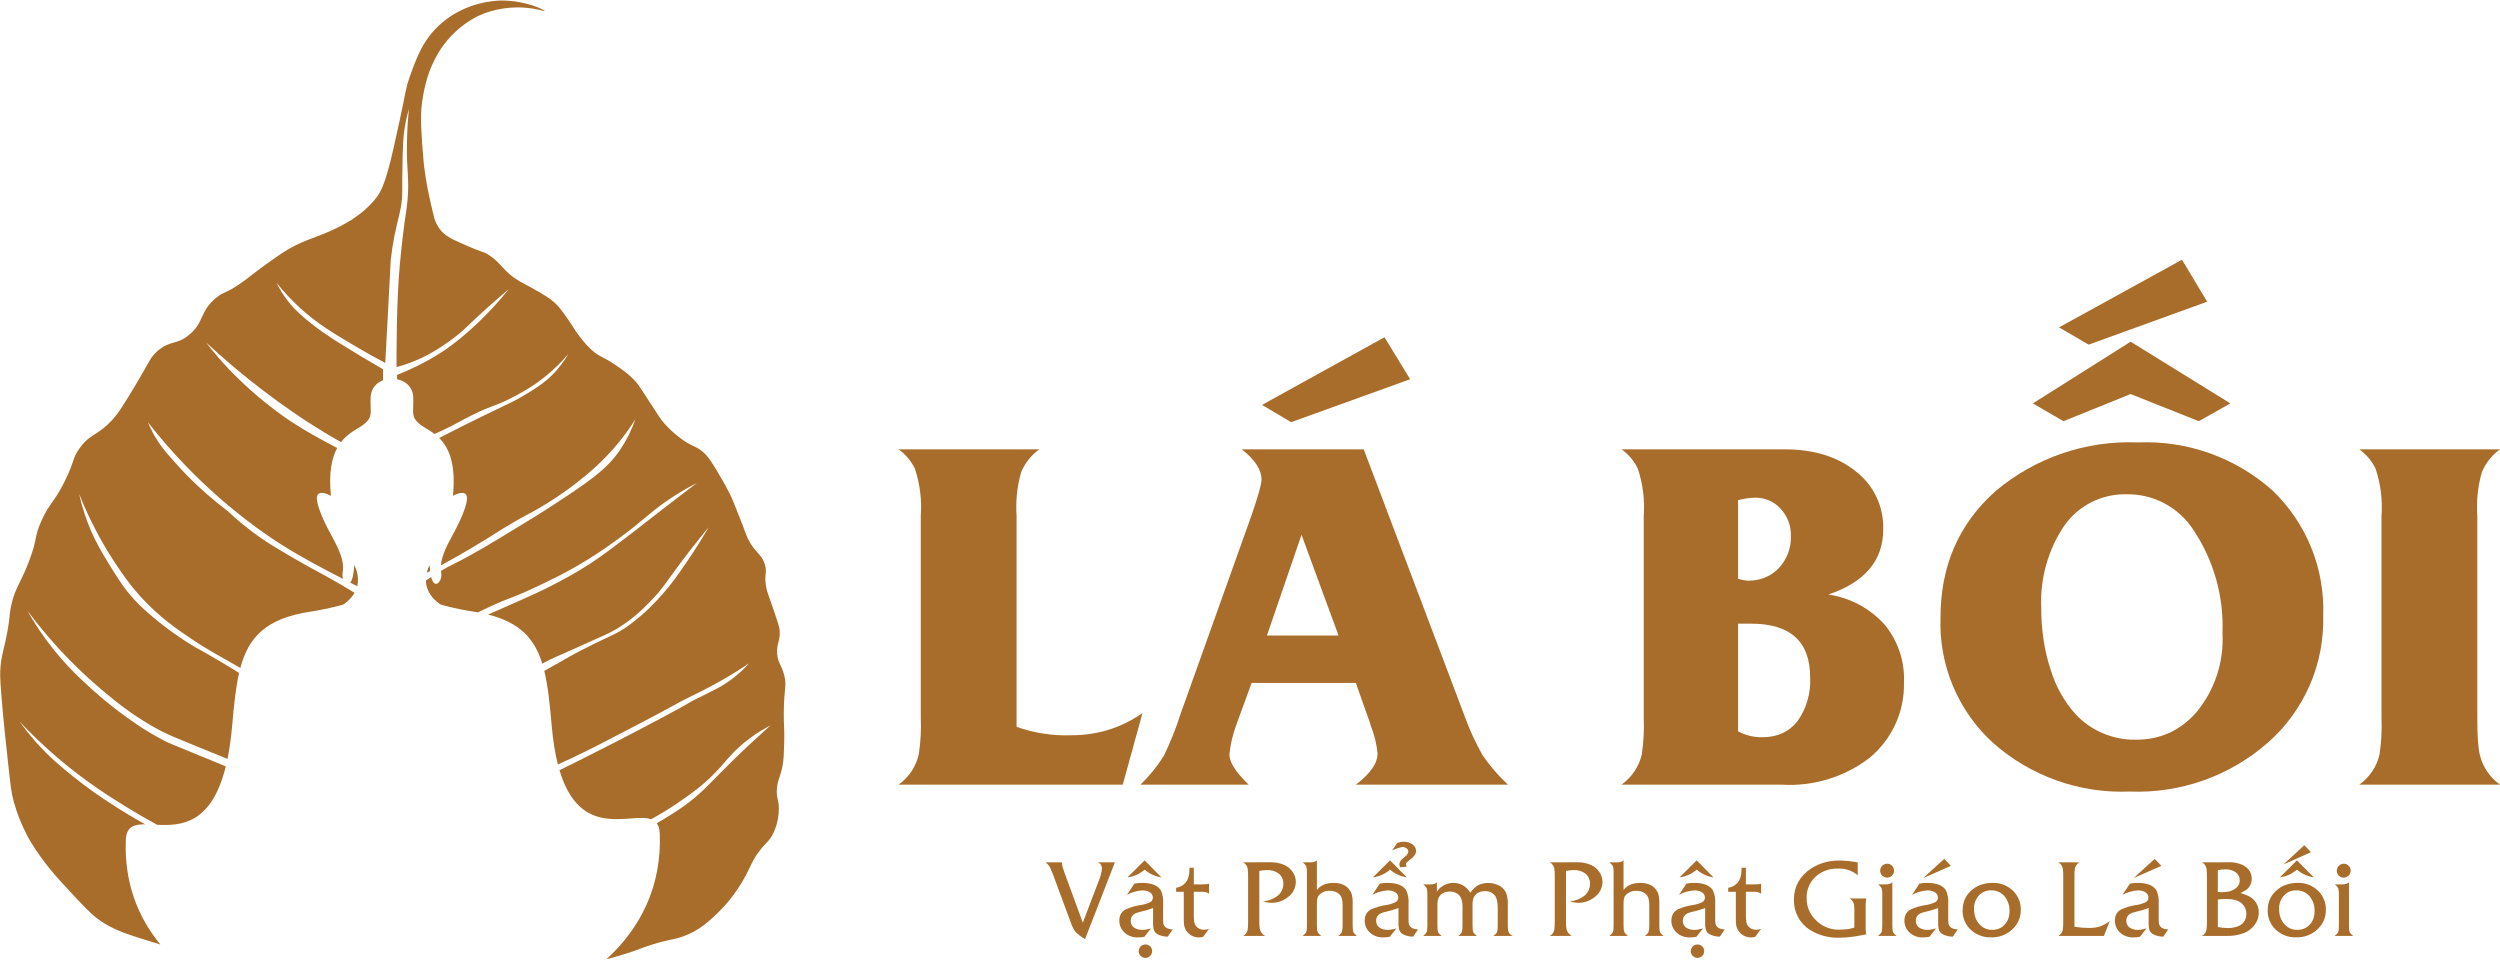 <svg width="1155" height="444" viewBox="0 0 1155 444" fill="none" xmlns="http://www.w3.org/2000/svg">
<path fill-rule="evenodd" clip-rule="evenodd" d="M231.649 0.251C229.403 0.27 215.515 0.59 203.743 10.908C195.457 18.172 192.417 26.712 189.284 35.515C187.461 40.634 187.688 41.569 184.717 55.302C180.333 75.569 178.06 85.809 174.063 91.073C167.329 99.939 157.5 104.474 153.007 106.549C145.444 110.037 139.067 111.111 129.92 117.202C129.04 117.789 126.043 119.814 122.309 122.53C116.364 126.855 114.993 128.247 111.148 130.903C104.001 135.835 103.735 134.482 99.985 137.498C92.095 143.845 94.56 148.803 87.3 154.749C81.345 159.626 78.84 156.985 72.84 162.106C69.356 165.081 69.315 166.727 62.947 177.327C57.573 186.269 54.888 190.738 51.784 194.071C44.777 201.593 41.784 200.189 36.816 207.009C33.285 211.855 34.635 212.786 29.967 222.231C25.02 232.234 23.107 231.998 19.311 240.242C15.468 248.587 17.675 248.297 13.223 259.777C9.187 270.182 6.876 271.706 5.105 280.071C4.108 284.778 4.759 284.677 3.329 292.249C1.872 299.965 0.813 302.109 0.284 307.471C-0.079 311.155 0.061 313.806 0.537 319.901C1.549 332.821 2.532 341.507 3.583 351.105C4.959 363.669 5.153 365.951 6.373 370.386C7.748 375.38 9.618 380.223 11.955 384.846C14.897 390.659 17.817 394.599 20.58 398.291C24.067 402.951 26.895 406.014 31.743 411.23C38.277 418.263 41.545 421.779 44.68 424.167C49.327 427.707 54.444 430.266 64.215 433.301C67.516 434.327 70.788 435.381 74.095 436.377C63.445 423.438 57.372 407.359 58.125 388.083C58.369 381.837 61.945 380.802 67.079 380.826C62.193 378.098 57.217 375.205 51.212 371.273C47.027 368.533 41.12 364.643 33.835 358.779C28.48 354.469 22.568 349.665 16.013 342.162C13.546 339.339 11.218 336.397 9.037 333.347C14.717 339.386 20.729 345.103 27.047 350.471C39.575 361.115 50.211 367.765 58.124 372.669C62.862 375.597 67.683 378.391 72.58 381.045C83.493 381.543 97.676 381.005 104.317 354.067C101.31 352.823 98.301 351.582 95.291 350.343C78.683 343.518 78.331 343.473 75.565 342.037C66.241 337.191 59.36 332.062 54.827 328.654C50.553 325.438 46.426 322.03 42.459 318.442C37.137 313.633 29.201 306.386 21.149 295.357C18.08 291.152 15.263 286.768 12.713 282.229C25.567 299.381 38.3 311.429 47.849 319.394C53.336 323.969 60.011 329.486 69.921 335.25C77.452 339.63 80.873 340.677 101.632 349.202L105.099 350.631C106.011 346.222 106.736 341.179 107.241 335.419C108.071 325.953 108.875 317.798 110.464 310.894C108.308 309.563 106.24 308.259 101.632 305.535C91.341 299.451 91.295 299.833 86.125 296.498C78.239 291.411 73.012 287.085 71.093 285.463C68.231 283.041 65.353 280.607 62.057 277.027C57.541 272.125 54.956 268.022 51.401 262.314C47.161 255.506 42.708 248.255 39.225 237.833C38.167 234.669 37.278 231.451 36.561 228.193C42.364 242.771 48.927 253.823 54.065 261.426C56.977 265.733 59.92 270.053 64.625 275.283C73.601 285.262 82.26 291.075 90.881 296.783C94.66 299.283 100.299 302.503 111.037 308.587C114.891 294.249 122.876 285.77 143.275 282.597C153.348 281.03 158.72 279.239 158.72 279.239C161.171 277.523 162.785 275.689 163.809 273.87C159.507 271.226 155.143 268.684 150.721 266.246C146.047 263.67 140.835 260.955 132.519 256.034C127.465 253.045 124.176 251.09 120.088 248.234C114.819 244.556 109.827 240.496 105.152 236.087C97.928 230.607 92.441 225.599 88.599 221.818C84.553 217.837 81.487 214.386 79.561 212.21C77.237 209.585 76.048 208.234 74.677 206.375C72.11 202.886 69.98 199.094 68.336 195.086C73.978 202.323 80.012 209.246 86.411 215.825C106.051 236.019 124.181 247.882 129.411 251.214C139.355 257.549 148.856 262.479 157.952 267.197L158.544 267.503C158.255 266.686 158.131 265.757 158.272 264.917C158.943 260.887 158.048 257.753 156.257 253.501C154.467 249.247 148.423 240.071 146.633 232.237C144.843 224.406 152.9 229.103 152.9 229.103C151.8 218.378 153.291 211.559 155.772 206.983C143.696 200.61 135.697 196.058 126.748 189.25C115.287 180.534 107.721 172.639 105.564 170.351C101.901 166.464 98.43 162.4 95.164 158.174C103.376 165.809 111.947 173.047 120.849 179.865C131.756 188.221 140.357 193.801 142.349 195.086C146.691 197.886 151.763 200.997 157.547 204.255C161.015 199.782 165.435 198.105 167.896 196.202C172.817 192.395 170.804 190.159 171.252 183.219C171.503 179.346 173.919 176.838 176.979 175.69V170.605C170.133 166.68 163.367 162.62 156.683 158.427C152.593 155.861 145.671 151.447 139.052 145.49C137.291 143.903 135.185 141.881 132.963 139.021C130.942 136.419 129.199 133.612 127.763 130.647C131.087 134.817 134.735 138.719 138.671 142.318C146.764 149.705 154.364 154.207 165.689 160.838C169.74 163.21 173.843 165.494 177.993 167.687L180.529 120.121C180.948 116.248 181.541 112.397 182.307 108.578C183.833 100.975 185.144 98.05 185.731 91.707C185.884 90.057 185.792 90.279 185.857 82.447C185.991 66.403 186.399 62.643 186.872 59.615C187.362 56.491 188.039 53.399 188.901 50.355C188.577 53.675 188.128 59.151 188.013 65.958C187.78 79.75 189.2 82.069 188.267 92.595C187.799 97.889 187.356 98.245 185.984 110.099C185.984 110.099 185.264 116.331 184.716 122.277C183.099 139.849 183.176 165.559 183.193 169.59C186.438 168.715 189.617 167.613 192.707 166.293C194.704 165.439 201.749 162.319 210.467 155.51C215.597 151.502 215.867 150.466 225.56 141.811C228.69 139.016 231.862 136.268 235.073 133.566C227.799 142.614 221.041 149.119 216.047 153.481C210.313 158.489 206.231 161.254 204.757 162.233C199.373 165.806 194.785 168.071 192.2 169.337C189.334 170.739 186.414 172.03 183.447 173.205L183.443 175.201C187.269 175.971 190.589 178.645 190.885 183.219C191.332 190.159 189.317 192.395 194.244 196.202C195.851 197.445 198.291 198.591 200.757 200.482C201.817 200.011 203.008 199.479 204.472 198.797C211.251 195.634 212.005 194.805 218.171 191.757C228.104 186.843 228.157 187.997 236.056 183.955C239.996 181.939 245.771 178.943 252.229 173.681C255.992 170.614 259.463 167.207 262.599 163.502C260.405 167.268 257.718 170.723 254.608 173.775C253.628 174.735 250.071 178.139 240.717 183.479C236.179 186.071 235.6 186.079 222.643 192.422C216.031 195.668 209.451 198.977 202.903 202.349C207.177 206.598 210.791 213.957 209.239 229.103C209.239 229.103 217.295 224.406 215.504 232.237C213.713 240.071 207.671 249.247 205.879 253.501C204.676 256.365 203.876 258.722 203.688 261.186C204.147 260.943 204.628 260.685 205.137 260.411C210.488 257.531 214.284 255.287 218.711 252.673C228.989 246.599 229.397 245.822 237.991 240.877C245.115 236.777 245.115 237.15 250.295 234.027C253.745 231.947 259.735 228.31 266.784 222.738C271.552 218.97 278.821 213.155 286.319 203.838C288.924 200.6 291.338 197.212 293.548 193.691C291.814 198.718 289.426 203.494 286.445 207.897C280.173 217.134 271.397 222.975 254.099 234.281C249.219 237.471 243.235 241.102 231.268 248.361C226.66 251.155 222.379 253.723 216.681 256.859C210.604 260.203 207.9 261.309 204.884 263.074C204.492 263.305 204.101 263.535 203.715 263.767C203.751 264.142 203.801 264.525 203.867 264.915C204.423 268.258 200.823 272.982 199.195 266.582C198.365 267.119 197.551 267.659 196.751 268.201C196.844 271.586 198.316 275.667 203.417 279.239C203.417 279.239 208.791 281.03 218.863 282.597C219.524 282.701 220.169 282.81 220.804 282.925C222.324 282.178 223.941 281.397 225.687 280.578C236.329 275.593 234.413 277.331 245.981 271.954C253.548 268.437 262.139 264.41 272.365 258.001C282.747 251.494 291.013 244.917 293.041 243.287C299.637 237.987 304.101 233.757 312.574 228.447C315.624 226.535 318.756 224.757 321.961 223.118C318.323 225.874 312.865 230.031 306.233 235.169C298.769 240.951 297.759 241.826 292.535 245.823C282.824 253.254 277.969 256.969 272.239 260.665C265.229 265.185 259.676 268.069 254.355 270.811C250.827 272.631 247.304 274.35 229.365 282.229L225.499 283.923C240.233 287.617 246.959 295.067 250.525 306.595C251.247 306.202 251.974 305.817 252.705 305.441C255.409 304.046 254.909 304.374 267.545 298.718C278.98 293.601 281.508 292.611 285.431 290.219C292.477 285.923 296.983 281.393 300.399 277.915C306.973 271.221 308.219 267.969 318.791 254.322C321.61 250.684 324.486 247.089 327.417 243.541C324.247 249.041 320.861 254.415 317.269 259.65C313.304 265.431 310.455 269.583 305.98 274.617C303.373 277.549 298.153 283.358 290.631 288.825C284.452 293.314 282.825 293.134 269.195 300.114C262.483 303.55 263.191 303.434 251.451 309.954C253.191 317.053 254.029 325.519 254.897 335.421C255.511 342.405 256.491 348.258 257.752 353.186C260.733 351.831 262.184 351.175 265.263 349.71C272.937 346.057 279.849 342.455 293.676 335.25C314.229 324.538 311.056 325.711 320.06 321.297C323.541 319.59 329.237 316.854 336.676 312.417C339.86 310.519 342.99 308.531 346.062 306.457C344.182 308.55 342.147 310.5 339.975 312.29C334.079 317.149 329.196 319.143 322.089 322.691C316.781 325.342 321.169 323.398 306.107 331.445C287.059 341.618 269.212 350.551 258.484 355.834C268.153 388.318 291.441 375.179 300.813 378.483C305.657 375.818 309.587 373.435 313.591 370.639C319.655 366.406 324.324 363.146 329.827 357.574C334.816 352.523 336.505 349.607 341.622 345.017C345.964 341.128 350.78 337.804 355.956 335.123C352.97 337.8 350.01 340.506 347.077 343.241C333.328 356.061 329.512 360.799 323.484 366.326C317.991 371.365 312.204 375.219 303.44 380.353C304.245 381.435 304.727 382.965 304.811 385.106C305.744 409.235 296.104 428.599 280.171 443.177C286.011 441.678 291.139 439.961 291.139 439.961C295.588 438.467 296.527 437.918 300.843 436.534C309.251 433.841 310.889 434.261 315.303 432.73C323.184 429.995 328.169 425.109 332.236 421.123C333.585 419.801 339.681 413.701 344.604 404.379C346.884 400.063 347.364 397.983 350.31 393.915C353.726 389.201 355.196 389.07 357.161 385.163C357.597 384.297 359.815 379.75 359.825 373.557C359.832 369.301 358.786 369.351 358.873 365.375C358.976 360.723 360.428 359.569 361.537 353.769C362.07 350.977 362.148 348.483 362.298 343.494C362.517 336.273 362.04 335.822 362.108 329.034C362.224 317.598 363.601 316.921 362.298 311.91C361.018 306.985 359.396 306.519 359.064 302.017C358.696 297.014 360.597 296.231 360.205 291.17C360.089 289.657 359.048 286.589 356.972 280.517C354.638 273.698 354.492 273.711 354.117 271.954C352.754 265.554 354.64 264.997 353.357 260.727C351.832 255.663 349.019 255.914 345.365 248.551C345.06 247.938 345.345 248.471 342.512 241.13C339.181 232.507 338.199 230.247 336.992 227.811C335.68 225.158 334.591 223.289 333.568 221.533C329.712 214.91 327.784 211.599 325.387 209.355C321.323 205.553 319.835 206.866 313.209 201.555C311.832 200.45 309.599 198.643 307.121 195.846C305.175 193.651 304.436 192.377 300.272 185.953C296.681 180.417 294.869 177.629 293.992 176.63C290.928 173.137 287.932 171.075 284.669 168.83C278.189 164.367 277.003 165.075 273.064 161.409C270.164 158.709 267.876 155.595 266.975 154.369C265.155 151.891 264.871 151.091 262.788 148.089C260.165 144.305 258.853 142.413 256.891 140.479C254.153 137.782 251.133 136.081 245.095 132.678C241.719 130.775 241.939 131.078 240.148 130.014C232.065 125.223 232.053 121.759 225.687 117.71C222.92 115.95 224.031 117.31 212.241 112.003C208.356 110.254 205.204 108.741 202.855 105.406C201.288 103.182 200.729 101.073 200.445 99.953C196.516 84.519 195.752 75.217 195.752 75.217C194.608 61.301 194.037 54.342 194.991 47.311C196.323 37.489 198.945 31.538 199.557 30.187C200.875 27.273 203.397 21.822 208.753 16.298C214.233 10.645 219.735 7.953 220.993 7.355C222.617 6.585 229.457 3.471 238.943 3.423C242.543 3.405 245.571 3.833 247.772 4.259C250.229 4.738 251.655 5.215 251.691 5.073C251.78 4.713 243.148 0.251 231.984 0.251H231.649ZM161.793 269.169C162.908 269.735 163.991 270.281 165.037 270.802C166.343 265.542 163.644 261.111 163.644 261.111C163.419 265.754 162.668 268.165 161.793 269.169ZM197.133 264.654C197.669 264.362 198.191 264.083 198.711 263.806C198.617 263.006 198.545 262.113 198.497 261.113C198.497 261.113 197.649 262.505 197.133 264.654Z" fill="#A96D2B"/>
<path d="M527.837 329.423L518.711 362.503H415.134C419.92 359.133 423.26 354.082 424.488 348.359C425.339 342.774 425.644 337.12 425.401 331.476V238.394C425.947 230.984 425.016 223.54 422.663 216.492C420.949 212.936 418.358 209.874 415.134 207.595H480.155C476.379 210.294 473.451 214.013 471.714 218.317C469.887 224.843 469.193 231.634 469.66 238.394V335.811C477.784 338.681 486.374 339.996 494.984 339.689C507.076 339.689 518.027 336.267 527.837 329.423Z" fill="#A96D2B"/>
<path d="M651.491 175.198L596.509 195.047L583.048 187.062L639.628 155.806L651.491 175.198ZM696.663 362.503H626.395C633.012 357.484 636.434 352.693 636.434 348.13C635.998 343.665 634.923 339.285 633.24 335.126L633.012 334.214L626.395 315.506H578.257L571.413 334.214C569.628 338.828 568.477 343.663 567.991 348.587C567.991 352.237 570.957 356.8 576.889 362.503H526.925C531.002 358.525 534.601 354.084 537.648 349.271C540.7 343.004 543.293 336.523 545.405 329.879L578.257 237.938C581.223 229.268 582.82 223.793 582.82 221.511C582.82 217.177 579.854 212.386 573.695 207.595H630.046L676.815 331.248C679.04 337.403 681.788 343.356 685.028 349.043C688.423 353.926 692.323 358.438 696.663 362.503ZM618.41 293.604L601.3 247.063L585.33 293.604H618.41Z" fill="#A96D2B"/>
<path d="M879.633 315.277C879.796 321.926 878.442 328.524 875.675 334.572C872.908 340.62 868.801 345.959 863.663 350.183C852.06 359.061 837.634 363.438 823.054 362.502H749.136C753.859 359.172 757.189 354.217 758.49 348.586C759.34 343.001 759.646 337.347 759.402 331.703V238.393C759.948 230.983 759.018 223.539 756.664 216.491C754.95 212.935 752.359 209.873 749.136 207.594H824.423C838.111 207.594 849.062 211.016 857.503 217.86C861.544 221.011 864.786 225.07 866.966 229.707C869.146 234.345 870.203 239.431 870.051 244.553C870.051 258.926 861.61 268.964 844.727 274.668C854.639 276.131 863.743 280.965 870.508 288.356C876.807 295.874 880.063 305.478 879.633 315.277ZM827.389 247.747C827.47 245.407 827.088 243.074 826.266 240.881C825.444 238.689 824.197 236.68 822.598 234.971C821.07 233.303 819.196 231.99 817.107 231.123C815.019 230.256 812.766 229.856 810.506 229.952C807.96 230.03 805.432 230.413 802.977 231.092V267.367C804.453 267.867 805.986 268.174 807.54 268.28C813.472 268.28 818.263 266.226 821.913 262.348C825.587 258.39 827.555 253.144 827.389 247.747ZM836.286 312.995C836.286 296.341 827.161 288.128 808.909 288.128H802.977V337.863C806.405 339.726 810.256 340.669 814.156 340.601C821.229 340.601 826.476 338.091 830.355 333.3C834.581 327.402 836.673 320.241 836.286 312.995Z" fill="#A96D2B"/>
<path d="M1073.32 284.48C1073.62 295.474 1071.51 306.4 1067.14 316.491C1062.76 326.581 1056.23 335.59 1048 342.885C1030.37 358.47 1007.4 366.644 983.892 365.699C960.806 366.638 938.249 358.628 920.924 343.341C912.883 336.041 906.532 327.073 902.315 317.064C898.099 307.055 896.119 296.246 896.513 285.393C896.513 261.438 904.954 242.046 921.837 226.988C940.2 211.45 963.736 203.388 987.77 204.402C1010.54 203.448 1032.79 211.383 1049.82 226.532C1057.62 233.979 1063.74 242.995 1067.79 252.984C1071.84 262.974 1073.73 273.708 1073.32 284.48ZM1026.78 292.465C1027.46 275.546 1022.75 258.848 1013.32 244.783C1010 239.661 1005.43 235.467 1000.04 232.593C994.656 229.72 988.628 228.263 982.523 228.357C976.921 228.216 971.37 229.453 966.358 231.959C961.345 234.465 957.025 238.164 953.777 242.73C946.2 253.947 942.44 267.307 943.054 280.83C943.054 290.868 944.423 300.45 947.389 309.348C949.691 317.04 953.664 324.129 959.024 330.109C962.602 333.874 966.924 336.853 971.716 338.856C976.508 340.859 981.665 341.842 986.858 341.744C997.58 341.744 1006.71 337.865 1014.23 329.652C1023.05 319.334 1027.54 306.014 1026.78 292.465ZM1019.71 139.381L964.956 159.23L951.267 151.245L1008.07 119.989L1019.71 139.381ZM1030.43 186.379L1015.83 194.592L984.348 182.044L953.321 194.592L939.176 186.379L984.348 157.861L1030.43 186.379Z" fill="#A96D2B"/>
<path d="M1155 362.503H1089.98C1094.7 359.173 1098.03 354.218 1099.33 348.587C1100.18 343.002 1100.49 337.348 1100.25 331.704V238.394C1100.79 230.984 1099.86 223.54 1097.51 216.492C1095.79 212.936 1093.2 209.874 1089.98 207.595H1155C1151.22 210.294 1148.3 214.013 1146.56 218.317C1144.73 224.843 1144.04 231.634 1144.51 238.394V331.704C1144.51 340.374 1144.96 345.849 1145.65 348.587C1146.95 354.218 1150.28 359.173 1155 362.503Z" fill="#A96D2B"/>
<path d="M515.071 398.41L501.284 433.904C499.633 432.917 498.106 431.735 496.738 430.384C495.842 429.036 495.135 427.572 494.635 426.033L487.644 407.161C486.917 405.026 486.102 402.922 485.2 400.855C484.658 399.93 483.963 399.104 483.146 398.41H490.675L490.627 398.997C490.627 399.681 491.018 401.05 491.8 403.201L500.258 426.277L507.542 407.161C508.347 405.31 508.874 403.349 509.107 401.344C509.107 399.926 508.471 398.948 507.249 398.41H515.071Z" fill="#A96D2B"/>
<path d="M541.765 429.358L539.516 432.731C537.83 432.747 536.167 432.344 534.676 431.558C534.248 431.302 533.875 430.962 533.581 430.559C533.287 430.156 533.078 429.697 532.965 429.211C532.745 428.2 532.663 427.164 532.72 426.131V419.482C530.576 420.309 528.369 420.963 526.12 421.438C523.627 422.025 522.405 423.345 522.405 425.398C522.405 426.718 522.893 427.745 523.822 428.478C525.014 429.289 526.441 429.684 527.88 429.602C528.956 429.602 530.276 429.358 531.742 428.918L528.711 432.78C527.779 432.977 526.829 433.075 525.876 433.074C523.657 433.21 521.471 432.493 519.765 431.069C518.927 430.372 518.256 429.496 517.799 428.507C517.342 427.518 517.112 426.439 517.125 425.349C517.125 422.953 518.053 421.242 520.009 420.167C522.17 419.186 524.457 418.512 526.805 418.162C528.399 417.951 529.95 417.489 531.4 416.793C532.231 416.305 532.622 415.571 532.622 414.642C532.622 413.664 532.134 412.882 531.254 412.247C530.172 411.619 528.934 411.313 527.685 411.367C525.217 411.534 522.815 412.235 520.645 413.42L524.067 408.238C525.241 407.996 526.437 407.881 527.636 407.896C531.987 407.896 534.92 409.069 536.338 411.367C537.179 413.305 537.532 415.42 537.365 417.527V424.176C537.331 425.058 537.38 425.942 537.511 426.816C537.609 427.231 537.795 427.621 538.057 427.958C538.318 428.295 538.649 428.573 539.027 428.771C539.882 429.174 540.819 429.375 541.765 429.358ZM532.28 439.429C532.28 440.251 531.957 441.039 531.381 441.625C530.805 442.21 530.022 442.545 529.2 442.558C528.79 442.56 528.383 442.479 528.005 442.319C527.627 442.16 527.285 441.925 527 441.629C526.704 441.344 526.47 441.003 526.31 440.624C526.15 440.246 526.069 439.84 526.071 439.429C526.071 438.549 526.413 437.865 527 437.229C527.592 436.661 528.38 436.344 529.2 436.344C530.02 436.344 530.808 436.661 531.4 437.229C531.685 437.52 531.909 437.864 532.06 438.241C532.211 438.619 532.286 439.022 532.28 439.429ZM536.582 405.353C533.709 404.914 531.016 403.677 528.809 401.784C526.582 403.734 523.825 404.976 520.889 405.353L528.809 397.482L536.582 405.353Z" fill="#A96D2B"/>
<path d="M558.582 429.112L555.893 432.779C554.954 433.071 553.964 433.16 552.988 433.038C552.012 432.917 551.074 432.588 550.236 432.074C549.398 431.56 548.679 430.873 548.129 430.058C547.578 429.244 547.208 428.321 547.044 427.352C546.918 426.036 546.869 424.714 546.897 423.392V412.001H543.377V410.143C545.016 409.92 546.523 409.123 547.63 407.894C548.901 406.476 549.537 404.374 549.537 401.538V400.903H551.541V408.578H555.55C557.066 408.578 558.044 408.481 558.582 408.285V412.929C557.848 412.294 556.773 412.001 555.355 412.001H551.541V422.952C551.541 425.396 551.835 427.01 552.47 427.792C552.943 428.379 553.549 428.845 554.238 429.151C554.926 429.457 555.678 429.594 556.43 429.552C557.169 429.542 557.899 429.393 558.582 429.112Z" fill="#A96D2B"/>
<path d="M598.672 407.406C598.667 408.728 598.36 410.031 597.776 411.217C597.191 412.403 596.344 413.441 595.299 414.25C593.709 415.616 591.785 416.535 589.723 416.913C587.661 417.291 585.536 417.114 583.565 416.401C585.978 416.241 588.291 415.374 590.214 413.908C591.048 413.248 591.723 412.409 592.188 411.452C592.654 410.496 592.898 409.447 592.903 408.384C592.944 407.501 592.785 406.62 592.438 405.807C592.091 404.995 591.565 404.271 590.899 403.69C589.317 402.485 587.36 401.878 585.374 401.979C584.175 401.996 582.98 402.127 581.805 402.37V426.326C581.805 428.037 582.001 429.308 582.343 430.139C582.815 431.09 583.566 431.874 584.494 432.388H574.325C574.872 432.099 575.346 431.689 575.71 431.189C576.075 430.69 576.32 430.113 576.427 429.504C576.582 428.272 576.648 427.03 576.623 425.788V405.01C576.648 403.769 576.582 402.527 576.427 401.295C576.32 400.685 576.075 400.109 575.71 399.609C575.346 399.109 574.872 398.699 574.325 398.41H579.263L581.17 398.361H586.645C588.976 398.286 591.295 398.72 593.441 399.632C594.981 400.365 596.297 401.496 597.254 402.908C598.167 404.231 598.661 405.798 598.672 407.406Z" fill="#A96D2B"/>
<path d="M626.88 432.388H618.276C619.156 431.704 619.743 431.117 619.938 430.579C620.217 429.511 620.332 428.407 620.28 427.304V418.161C620.28 416.059 619.938 414.592 619.303 413.761C618.178 412.295 616.516 411.561 614.316 411.561C613.384 411.507 612.451 411.663 611.588 412.018C610.725 412.374 609.953 412.919 609.329 413.615C608.981 414.026 608.73 414.511 608.596 415.032C608.445 415.97 608.38 416.919 608.4 417.868V427.304C608.4 428.966 608.498 430.041 608.743 430.53C608.938 431.068 609.476 431.655 610.405 432.388H601.849C602.729 431.655 603.316 431.068 603.511 430.53C603.707 430.041 603.805 428.966 603.805 427.304V403.495C603.871 402.394 603.772 401.29 603.511 400.219C603.096 399.502 602.529 398.884 601.849 398.41H605.418C606.836 398.41 607.814 398.068 608.4 397.432V411.17C610.111 408.97 612.654 407.895 616.174 407.895C619.547 407.895 622.04 409.019 623.605 411.268C624.485 412.441 624.925 414.201 624.925 416.597V427.304C624.925 428.917 625.023 429.993 625.218 430.53C625.414 431.068 625.952 431.655 626.88 432.388Z" fill="#A96D2B"/>
<path d="M655.139 429.357L652.89 432.731C651.204 432.747 649.541 432.344 648.05 431.557C647.622 431.301 647.249 430.961 646.955 430.558C646.661 430.155 646.452 429.697 646.339 429.211C646.119 428.2 646.037 427.164 646.094 426.131V419.482C643.95 420.308 641.743 420.962 639.494 421.437C637.001 422.024 635.779 423.344 635.779 425.397C635.779 426.717 636.267 427.744 637.196 428.477C638.388 429.288 639.815 429.684 641.254 429.602C642.33 429.602 643.65 429.357 645.116 428.917L642.085 432.78C641.153 432.976 640.203 433.075 639.25 433.073C637.031 433.21 634.845 432.492 633.139 431.068C632.301 430.371 631.63 429.496 631.173 428.506C630.716 427.517 630.486 426.438 630.499 425.348C630.499 422.953 631.427 421.242 633.383 420.166C635.544 419.186 637.831 418.511 640.179 418.162C641.773 417.95 643.324 417.488 644.774 416.793C645.605 416.304 645.996 415.57 645.996 414.642C645.996 413.664 645.508 412.882 644.628 412.246C643.546 411.618 642.308 411.313 641.059 411.366C638.591 411.534 636.189 412.234 634.019 413.419L637.441 408.237C638.615 407.995 639.811 407.88 641.01 407.895C645.361 407.895 648.294 409.068 649.712 411.366C650.553 413.304 650.906 415.42 650.739 417.526V424.175C650.705 425.058 650.754 425.942 650.885 426.815C650.983 427.23 651.169 427.62 651.431 427.957C651.692 428.295 652.023 428.572 652.401 428.771C653.256 429.174 654.193 429.374 655.139 429.357ZM654.21 393.081C654.224 393.801 654.001 394.506 653.574 395.086C653.003 395.861 652.309 396.538 651.521 397.09C650.543 397.921 649.956 398.361 649.81 398.557C649.614 398.753 649.565 398.997 649.565 399.29L649.81 400.415L646.779 400.708C646.66 400.276 646.578 399.834 646.534 399.388C646.534 398.753 646.73 398.215 647.023 397.726C647.365 397.237 647.903 396.699 648.685 396.113C650.005 395.135 650.641 394.255 650.641 393.521C650.641 392.837 650.348 392.348 649.81 391.908C649.24 391.503 648.553 391.297 647.854 391.321C646.204 391.628 644.607 392.172 643.112 392.935L645.556 389.415C646.583 389.072 647.512 388.877 648.343 388.877C649.833 388.819 651.303 389.23 652.548 390.05C653.623 390.881 654.21 391.859 654.21 393.081ZM649.956 405.353C647.083 404.913 644.39 403.677 642.183 401.784C639.956 403.733 637.199 404.975 634.263 405.353L642.183 397.481L649.956 405.353Z" fill="#A96D2B"/>
<path d="M698.896 432.388H689.949C690.878 431.704 691.416 431.117 691.66 430.579C691.914 429.507 692.013 428.404 691.953 427.304V419.335C691.953 416.695 691.513 414.837 690.633 413.712C690.077 413.043 689.372 412.512 688.574 412.164C687.776 411.816 686.907 411.66 686.038 411.708C683.593 411.708 681.882 412.686 680.855 414.592C680.415 415.847 680.232 417.177 680.318 418.504V427.304C680.318 428.966 680.415 430.041 680.611 430.53C680.807 431.068 681.393 431.655 682.322 432.388H673.718C674.646 431.704 675.184 431.117 675.38 430.579C675.634 429.507 675.733 428.404 675.673 427.304V418.895C675.673 416.45 675.135 414.69 674.109 413.566C673.55 413 672.877 412.56 672.136 412.273C671.394 411.987 670.6 411.861 669.806 411.904C667.313 411.904 665.553 412.881 664.624 414.788C664.213 415.863 664.03 417.012 664.086 418.161V427.304C664.086 428.966 664.184 430.041 664.38 430.579C664.575 431.117 665.113 431.704 666.042 432.388H657.486C658.415 431.655 658.953 431.068 659.149 430.53C659.344 430.041 659.442 428.966 659.442 427.304V413.664C659.502 412.563 659.403 411.46 659.149 410.388C658.746 409.662 658.176 409.042 657.486 408.579H661.055C662.375 408.579 663.304 408.237 663.842 407.601V411.952C664.668 410.71 665.787 409.691 667.1 408.983C668.413 408.275 669.879 407.902 671.371 407.895C674.793 407.895 677.384 409.41 679.242 412.441C680.221 411.021 681.486 409.822 682.958 408.921C684.433 408.244 686.039 407.902 687.662 407.919C689.285 407.936 690.884 408.311 692.344 409.019C693.921 409.729 695.177 411.001 695.864 412.588C696.448 414.352 696.697 416.209 696.598 418.064V427.304C696.598 428.819 696.696 429.797 696.842 430.335C697.136 431.215 697.82 431.899 698.896 432.388Z" fill="#A96D2B"/>
<path d="M740.353 407.406C740.348 408.728 740.041 410.031 739.457 411.217C738.872 412.403 738.025 413.441 736.98 414.25C735.39 415.616 733.466 416.535 731.404 416.913C729.342 417.291 727.217 417.114 725.246 416.401C727.659 416.241 729.972 415.374 731.895 413.908C732.729 413.248 733.404 412.409 733.869 411.452C734.335 410.496 734.579 409.447 734.584 408.384C734.625 407.501 734.466 406.62 734.119 405.807C733.772 404.995 733.246 404.271 732.58 403.69C730.999 402.485 729.041 401.878 727.055 401.979C725.856 401.996 724.661 402.127 723.486 402.37V426.326C723.486 428.037 723.682 429.308 724.024 430.139C724.496 431.09 725.247 431.874 726.175 432.388H716.006C716.553 432.099 717.027 431.689 717.392 431.189C717.756 430.69 718.001 430.113 718.109 429.504C718.263 428.272 718.329 427.03 718.304 425.788V405.01C718.329 403.769 718.263 402.527 718.109 401.295C718.001 400.685 717.756 400.109 717.392 399.609C717.027 399.109 716.553 398.699 716.006 398.41H720.944L722.851 398.361H728.326C730.657 398.286 732.976 398.72 735.122 399.632C736.662 400.365 737.978 401.496 738.935 402.908C739.848 404.231 740.342 405.798 740.353 407.406Z" fill="#A96D2B"/>
<path d="M768.562 432.388H759.957C760.837 431.704 761.424 431.117 761.619 430.579C761.898 429.511 762.013 428.407 761.962 427.304V418.161C761.962 416.059 761.619 414.592 760.984 413.761C759.859 412.295 758.197 411.561 755.997 411.561C755.065 411.507 754.132 411.663 753.269 412.018C752.406 412.374 751.634 412.919 751.01 413.615C750.662 414.026 750.411 414.511 750.277 415.032C750.126 415.97 750.061 416.919 750.081 417.868V427.304C750.081 428.966 750.179 430.041 750.424 430.53C750.619 431.068 751.157 431.655 752.086 432.388H743.53C744.41 431.655 744.997 431.068 745.193 430.53C745.388 430.041 745.486 428.966 745.486 427.304V403.495C745.552 402.394 745.453 401.29 745.193 400.219C744.777 399.502 744.21 398.884 743.53 398.41H747.099C748.517 398.41 749.495 398.068 750.081 397.432V411.17C751.793 408.97 754.335 407.895 757.855 407.895C761.228 407.895 763.722 409.019 765.286 411.268C766.166 412.441 766.606 414.201 766.606 416.597V427.304C766.606 428.917 766.704 429.993 766.899 430.53C767.095 431.068 767.633 431.655 768.562 432.388Z" fill="#A96D2B"/>
<path d="M796.82 429.358L794.571 432.731C792.886 432.747 791.223 432.344 789.731 431.558C789.303 431.302 788.931 430.962 788.637 430.559C788.343 430.156 788.133 429.697 788.02 429.211C787.801 428.2 787.719 427.164 787.776 426.131V419.482C785.631 420.309 783.424 420.963 781.176 421.438C778.682 422.025 777.46 423.345 777.46 425.398C777.46 426.718 777.949 427.745 778.878 428.478C780.07 429.289 781.496 429.684 782.936 429.602C784.011 429.602 785.331 429.358 786.798 428.918L783.767 432.78C782.835 432.977 781.884 433.075 780.931 433.074C778.713 433.21 776.527 432.493 774.82 431.069C773.983 430.372 773.311 429.496 772.855 428.507C772.398 427.518 772.168 426.439 772.18 425.349C772.18 422.953 773.109 421.242 775.065 420.167C777.226 419.186 779.513 418.512 781.86 418.162C783.455 417.951 785.006 417.489 786.456 416.793C787.287 416.305 787.678 415.571 787.678 414.642C787.678 413.664 787.189 412.882 786.309 412.247C785.228 411.619 783.99 411.313 782.74 411.367C780.273 411.534 777.871 412.235 775.7 413.42L779.122 408.238C780.296 407.996 781.493 407.881 782.691 407.896C787.043 407.896 789.976 409.069 791.394 411.367C792.235 413.305 792.588 415.42 792.42 417.527V424.176C792.387 425.058 792.436 425.942 792.567 426.816C792.665 427.231 792.851 427.621 793.112 427.958C793.374 428.295 793.705 428.573 794.083 428.771C794.938 429.174 795.875 429.375 796.82 429.358ZM787.336 439.429C787.336 440.251 787.013 441.039 786.437 441.625C785.861 442.21 785.077 442.545 784.256 442.558C783.845 442.56 783.439 442.479 783.06 442.319C782.682 442.16 782.341 441.925 782.056 441.629C781.76 441.344 781.525 441.003 781.366 440.624C781.206 440.246 781.125 439.84 781.127 439.429C781.127 438.549 781.469 437.865 782.056 437.229C782.648 436.661 783.436 436.344 784.256 436.344C785.076 436.344 785.864 436.661 786.456 437.229C786.741 437.52 786.965 437.864 787.116 438.241C787.267 438.619 787.342 439.022 787.336 439.429ZM791.638 405.353C788.764 404.914 786.071 403.677 783.865 401.784C781.637 403.734 778.88 404.976 775.945 405.353L783.865 397.482L791.638 405.353Z" fill="#A96D2B"/>
<path d="M813.638 429.112L810.949 432.779C810.01 433.071 809.02 433.16 808.044 433.038C807.069 432.917 806.13 432.588 805.292 432.074C804.454 431.56 803.736 430.873 803.185 430.058C802.634 429.244 802.264 428.321 802.1 427.352C801.974 426.036 801.925 424.714 801.953 423.392V412.001H798.433V410.143C800.072 409.92 801.579 409.123 802.686 407.894C803.958 406.476 804.593 404.374 804.593 401.538V400.903H806.598V408.578H810.607C812.122 408.578 813.1 408.481 813.638 408.285V412.929C812.904 412.294 811.829 412.001 810.411 412.001H806.598V422.952C806.598 425.396 806.891 427.01 807.527 427.792C807.999 428.379 808.605 428.845 809.294 429.151C809.982 429.457 810.734 429.594 811.487 429.552C812.225 429.542 812.955 429.393 813.638 429.112Z" fill="#A96D2B"/>
<path d="M862.233 431.704C861.842 431.704 861.207 431.85 860.424 431.997C856.955 432.76 853.417 433.169 849.864 433.219C845.042 433.408 840.274 432.148 836.175 429.601C833.838 428.111 831.929 426.038 830.635 423.587C829.34 421.136 828.706 418.39 828.793 415.619C828.793 409.606 831.433 404.815 836.713 401.246C840.706 398.7 845.376 397.422 850.109 397.579C852.853 397.605 855.587 397.899 858.273 398.459V404.375C855.729 402.223 852.459 401.121 849.131 401.295C845.292 401.138 841.548 402.509 838.718 405.108C837.382 406.364 836.33 407.89 835.63 409.584C834.93 411.279 834.6 413.103 834.66 414.935C834.66 418.993 836.126 422.415 839.06 425.25C840.444 426.632 842.093 427.72 843.907 428.451C845.722 429.182 847.664 429.54 849.62 429.504C852.602 429.504 854.949 429.161 856.709 428.526V421.681C856.741 420.441 856.692 419.2 856.562 417.966C856.445 417.36 856.196 416.788 855.832 416.289C855.469 415.791 855.001 415.379 854.46 415.081H862.233C861.997 416.073 861.898 417.093 861.94 418.113V429.064C861.94 430.237 862.038 431.117 862.233 431.704Z" fill="#A96D2B"/>
<path d="M875.042 402.223C875.055 402.65 874.979 403.074 874.819 403.47C874.659 403.865 874.419 404.223 874.113 404.521C873.815 404.827 873.457 405.067 873.062 405.227C872.666 405.387 872.242 405.463 871.815 405.45C871.397 405.459 870.981 405.381 870.594 405.221C870.206 405.061 869.857 404.823 869.566 404.521C869.261 404.223 869.02 403.865 868.861 403.47C868.701 403.074 868.625 402.65 868.637 402.223C868.637 401.343 868.98 400.61 869.615 399.975C869.913 399.669 870.271 399.429 870.667 399.269C871.062 399.109 871.487 399.033 871.913 399.046C872.324 399.041 872.731 399.12 873.11 399.28C873.489 399.44 873.83 399.677 874.113 399.975C874.415 400.265 874.653 400.615 874.813 401.002C874.973 401.389 875.051 401.805 875.042 402.223ZM876.215 432.388H867.66C868.589 431.655 869.126 431.068 869.322 430.53C869.517 430.041 869.615 428.966 869.615 427.304V413.664C869.675 412.563 869.576 411.46 869.322 410.388C868.919 409.662 868.349 409.042 867.66 408.579H871.229C872.646 408.579 873.624 408.237 874.26 407.601V427.304C874.26 428.966 874.358 430.041 874.553 430.53C874.749 431.068 875.286 431.655 876.215 432.388Z" fill="#A96D2B"/>
<path d="M901.295 400.024L888.535 405.646L898.215 396.797L901.295 400.024ZM904.473 429.357L902.224 432.731C900.539 432.747 898.875 432.344 897.384 431.557C896.956 431.301 896.584 430.961 896.29 430.558C895.996 430.155 895.786 429.697 895.673 429.211C895.454 428.2 895.372 427.164 895.429 426.131V419.482C893.284 420.308 891.077 420.962 888.829 421.437C886.335 422.024 885.113 423.344 885.113 425.397C885.113 426.717 885.602 427.744 886.531 428.477C887.723 429.288 889.149 429.684 890.589 429.602C891.664 429.602 892.984 429.357 894.451 428.917L891.42 432.78C890.487 432.976 889.537 433.075 888.584 433.073C886.366 433.21 884.179 432.492 882.473 431.068C881.636 430.371 880.964 429.496 880.507 428.506C880.051 427.517 879.82 426.438 879.833 425.348C879.833 422.953 880.762 421.242 882.717 420.166C884.879 419.186 887.166 418.511 889.513 418.162C891.108 417.95 892.659 417.488 894.109 416.793C894.94 416.304 895.331 415.57 895.331 414.642C895.331 413.664 894.842 412.882 893.962 412.246C892.881 411.618 891.642 411.313 890.393 411.366C887.926 411.534 885.524 412.234 883.353 413.419L886.775 408.237C887.949 407.995 889.146 407.88 890.344 407.895C894.695 407.895 897.629 409.068 899.047 411.366C899.888 413.304 900.24 415.42 900.073 417.526V424.175C900.04 425.058 900.089 425.942 900.22 426.815C900.318 427.23 900.504 427.62 900.765 427.957C901.027 428.295 901.358 428.572 901.735 428.771C902.591 429.174 903.528 429.374 904.473 429.357Z" fill="#A96D2B"/>
<path d="M933.616 420.304C933.643 422.003 933.308 423.688 932.634 425.247C931.959 426.806 930.961 428.204 929.705 429.348C927.066 431.832 923.55 433.169 919.927 433.064C916.44 433.184 913.048 431.918 910.491 429.544C909.262 428.408 908.29 427.021 907.641 425.478C906.991 423.935 906.68 422.271 906.727 420.597C906.727 416.491 908.34 413.166 911.567 410.722C914.011 408.815 917.091 407.886 920.709 407.886C924.007 407.81 927.208 409 929.656 411.21C930.925 412.357 931.934 413.762 932.617 415.33C933.3 416.898 933.64 418.594 933.616 420.304ZM928.385 421.037C928.498 418.481 927.662 415.974 926.038 413.997C925.271 413.128 924.32 412.441 923.255 411.984C922.19 411.527 921.036 411.313 919.878 411.357C918.815 411.315 917.755 411.508 916.775 411.922C915.795 412.336 914.918 412.961 914.207 413.753C912.702 415.462 911.914 417.686 912.007 419.962C912.007 422.748 912.789 425.046 914.354 426.855C915.084 427.724 915.997 428.42 917.028 428.894C918.06 429.367 919.183 429.606 920.318 429.593C922.714 429.593 924.669 428.811 926.136 427.197C927.603 425.633 928.385 423.579 928.385 421.037Z" fill="#A96D2B"/>
<path d="M974.727 425.544L971.989 432.388H950.918C951.465 432.099 951.939 431.689 952.303 431.189C952.668 430.69 952.913 430.113 953.02 429.504C953.175 428.272 953.24 427.03 953.216 425.788V405.01C953.24 403.769 953.175 402.527 953.02 401.295C952.913 400.685 952.668 400.109 952.303 399.609C951.939 399.109 951.465 398.699 950.918 398.41H960.696C960.149 398.699 959.675 399.109 959.311 399.609C958.946 400.109 958.701 400.685 958.594 401.295C958.413 402.524 958.347 403.768 958.398 405.01V428.184C960.794 428.526 963.14 428.721 965.34 428.721C967.198 428.721 968.811 428.477 970.131 428.037C971.781 427.443 973.33 426.603 974.727 425.544Z" fill="#A96D2B"/>
<path d="M998.537 400.024L985.777 405.646L995.457 396.797L998.537 400.024ZM1001.71 429.357L999.466 432.731C997.78 432.747 996.117 432.344 994.625 431.557C994.197 431.301 993.825 430.961 993.531 430.558C993.237 430.155 993.027 429.697 992.914 429.211C992.695 428.2 992.613 427.164 992.67 426.131V419.482C990.526 420.308 988.318 420.962 986.07 421.437C983.577 422.024 982.354 423.344 982.354 425.397C982.354 426.717 982.843 427.744 983.772 428.477C984.964 429.288 986.39 429.684 987.83 429.602C988.905 429.602 990.225 429.357 991.692 428.917L988.661 432.78C987.729 432.976 986.778 433.075 985.825 433.073C983.607 433.21 981.421 432.492 979.714 431.068C978.877 430.371 978.205 429.496 977.749 428.506C977.292 427.517 977.062 426.438 977.074 425.348C977.074 422.953 978.003 421.242 979.959 420.166C982.12 419.186 984.407 418.511 986.754 418.162C988.349 417.95 989.9 417.488 991.35 416.793C992.181 416.304 992.572 415.57 992.572 414.642C992.572 413.664 992.083 412.882 991.203 412.246C990.122 411.618 988.884 411.313 987.634 411.366C985.167 411.534 982.765 412.234 980.594 413.419L984.017 408.237C985.19 407.995 986.387 407.88 987.585 407.895C991.937 407.895 994.87 409.068 996.288 411.366C997.129 413.304 997.482 415.42 997.314 417.526V424.175C997.281 425.058 997.33 425.942 997.461 426.815C997.559 427.23 997.745 427.62 998.006 427.957C998.268 428.295 998.599 428.572 998.977 428.771C999.832 429.174 1000.77 429.374 1001.71 429.357Z" fill="#A96D2B"/>
<path d="M1043.56 421.683C1043.56 423.616 1042.94 425.498 1041.8 427.061C1040.59 428.778 1038.94 430.131 1037.01 430.972C1034.22 432.041 1031.25 432.524 1028.26 432.39H1017.31C1017.86 432.101 1018.33 431.691 1018.7 431.191C1019.06 430.691 1019.31 430.114 1019.41 429.505C1019.57 428.273 1019.63 427.031 1019.61 425.79V405.012C1019.63 403.77 1019.57 402.528 1019.41 401.296C1019.31 400.687 1019.06 400.11 1018.7 399.61C1018.33 399.11 1017.86 398.7 1017.31 398.412H1024.64L1025.52 398.363H1028.95C1031.39 398.21 1033.83 398.628 1036.08 399.585C1038.87 401.052 1040.29 403.154 1040.29 405.94C1040.32 407.036 1040.07 408.121 1039.54 409.083C1039.02 410.046 1038.25 410.851 1037.31 411.416C1036.59 411.84 1035.86 412.232 1035.11 412.589C1036.44 412.944 1037.74 413.436 1038.97 414.056C1040.39 414.751 1041.57 415.84 1042.39 417.193C1043.2 418.545 1043.61 420.104 1043.56 421.683ZM1034.76 406.723C1034.77 406.012 1034.61 405.309 1034.3 404.672C1033.99 404.035 1033.52 403.481 1032.96 403.056C1031.58 402.066 1029.91 401.567 1028.21 401.638C1027.02 401.657 1025.82 401.772 1024.64 401.98V412.101C1025.29 412.16 1025.95 412.193 1026.6 412.198C1029.04 412.198 1031 411.709 1032.52 410.683C1033.98 409.705 1034.76 408.385 1034.76 406.723ZM1037.8 422.367C1037.84 421.38 1037.65 420.395 1037.24 419.494C1036.84 418.593 1036.22 417.802 1035.45 417.185C1033.88 415.914 1031.59 415.327 1028.56 415.327C1027.25 415.31 1025.94 415.391 1024.64 415.572V428.283C1026.14 428.585 1027.66 428.749 1029.19 428.772C1031.93 428.772 1034.03 428.185 1035.55 427.061C1037.01 425.936 1037.8 424.372 1037.8 422.367Z" fill="#A96D2B"/>
<path d="M1067.67 393.708L1054.96 399.379L1064.59 390.481L1067.67 393.708ZM1074.56 420.304C1074.59 422.003 1074.26 423.688 1073.58 425.247C1072.91 426.806 1071.91 428.204 1070.65 429.348C1068.01 431.832 1064.5 433.169 1060.87 433.064C1057.39 433.184 1054 431.918 1051.44 429.544C1050.21 428.408 1049.24 427.021 1048.59 425.478C1047.94 423.935 1047.63 422.271 1047.67 420.597C1047.67 416.491 1049.29 413.166 1052.51 410.722C1054.96 408.815 1058.04 407.886 1061.66 407.886C1064.95 407.81 1068.16 409 1070.6 411.21C1071.87 412.357 1072.88 413.762 1073.56 415.33C1074.25 416.898 1074.59 418.594 1074.56 420.304ZM1069.33 421.037C1069.45 418.481 1068.61 415.974 1066.99 413.997C1066.22 413.128 1065.27 412.441 1064.2 411.984C1063.14 411.527 1061.98 411.313 1060.83 411.357C1059.76 411.315 1058.7 411.508 1057.72 411.922C1056.74 412.336 1055.87 412.961 1055.15 413.753C1053.65 415.462 1052.86 417.686 1052.95 419.962C1052.95 422.748 1053.74 425.046 1055.3 426.855C1056.03 427.724 1056.94 428.42 1057.98 428.894C1059.01 429.367 1060.13 429.606 1061.27 429.593C1063.66 429.593 1065.62 428.811 1067.08 427.197C1068.55 425.633 1069.33 423.579 1069.33 421.037ZM1068.99 405.344C1066.1 404.898 1063.4 403.663 1061.17 401.775C1058.96 403.728 1056.22 404.972 1053.3 405.344L1061.17 397.473L1068.99 405.344Z" fill="#A96D2B"/>
<path d="M1086 402.223C1086.01 402.65 1085.94 403.074 1085.78 403.47C1085.62 403.865 1085.38 404.223 1085.07 404.521C1084.77 404.827 1084.42 405.067 1084.02 405.227C1083.62 405.387 1083.2 405.463 1082.77 405.45C1082.36 405.459 1081.94 405.381 1081.55 405.221C1081.16 405.061 1080.82 404.823 1080.52 404.521C1080.22 404.223 1079.98 403.865 1079.82 403.47C1079.66 403.074 1079.58 402.65 1079.6 402.223C1079.6 401.343 1079.94 400.61 1080.57 399.975C1080.87 399.669 1081.23 399.429 1081.63 399.269C1082.02 399.109 1082.45 399.033 1082.87 399.046C1083.28 399.041 1083.69 399.12 1084.07 399.28C1084.45 399.44 1084.79 399.677 1085.07 399.975C1085.37 400.265 1085.61 400.615 1085.77 401.002C1085.93 401.389 1086.01 401.805 1086 402.223ZM1087.17 432.388H1078.62C1079.55 431.655 1080.08 431.068 1080.28 430.53C1080.48 430.041 1080.57 428.966 1080.57 427.304V413.664C1080.63 412.563 1080.53 411.46 1080.28 410.388C1079.88 409.662 1079.31 409.042 1078.62 408.579H1082.19C1083.6 408.579 1084.58 408.237 1085.22 407.601V427.304C1085.22 428.966 1085.32 430.041 1085.51 430.53C1085.71 431.068 1086.24 431.655 1087.17 432.388Z" fill="#A96D2B"/>
</svg>
